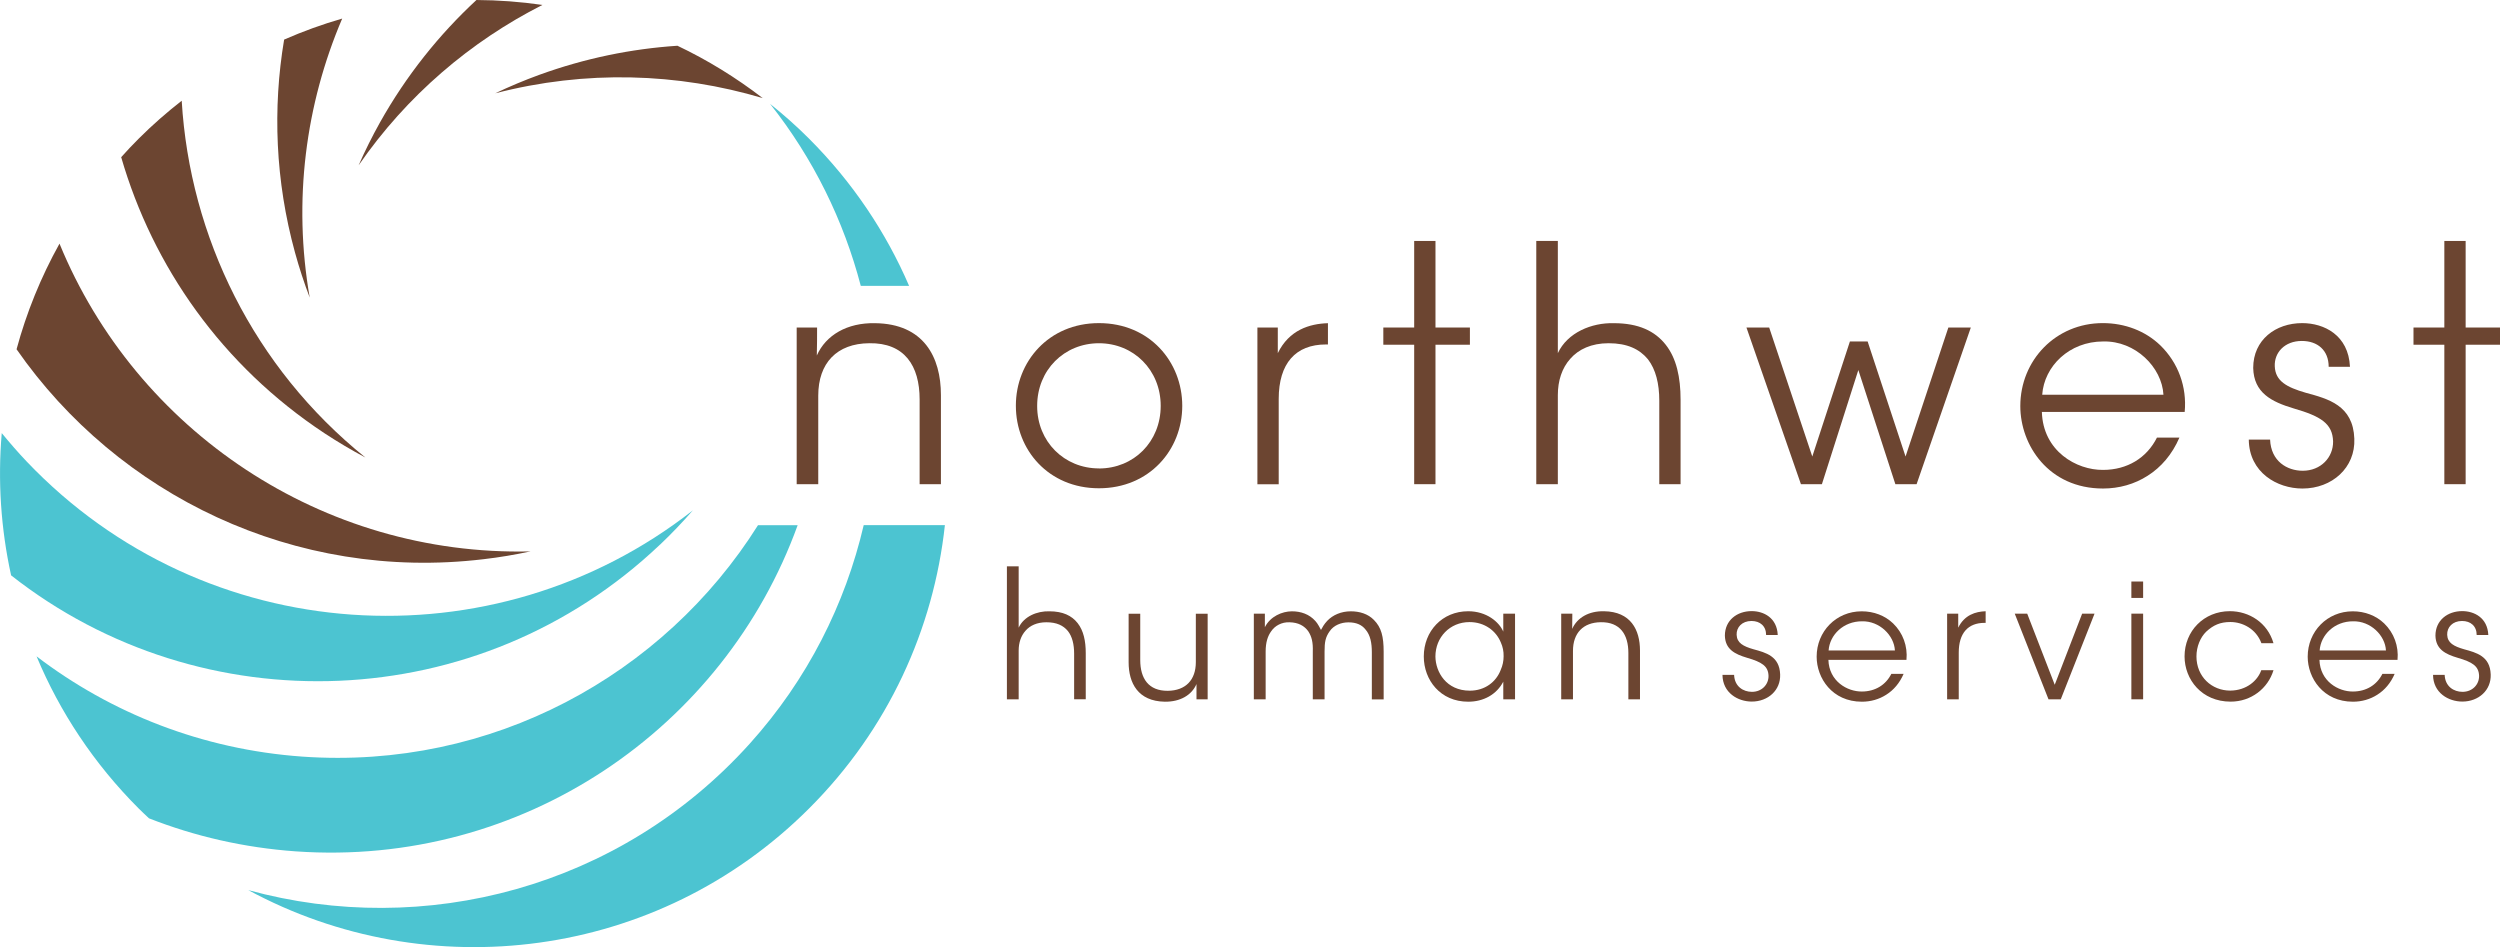 <?xml version="1.0" encoding="UTF-8"?> <svg xmlns="http://www.w3.org/2000/svg" width="227" height="86" viewBox="0 0 227 86" fill="none"><g clip-path="url(#clip0_983_1596)"><path d="M73.465 12.592C72.333 11.455 71.142 10.406 69.921 9.428C73.866 14.407 76.614 20.052 78.159 25.956H82.546C80.453 21.101 77.428 16.558 73.465 12.592Z" fill="#4CC4D1"></path><path d="M78.425 47.682C76.756 54.835 73.335 61.688 68.07 67.533C56.252 80.644 38.49 85.205 22.544 80.821C38.856 89.653 59.672 87.19 73.465 73.408C80.677 66.207 84.776 57.08 85.796 47.682H78.419H78.425Z" fill="#4CC4D1"></path><path d="M68.83 47.682C60.256 61.317 44.646 69.914 27.45 68.7C18.345 68.052 10.072 64.746 3.32 59.596C5.419 64.622 8.509 69.325 12.596 73.414C12.902 73.72 13.215 74.009 13.528 74.304C17.685 75.936 22.149 76.967 26.837 77.303C47.424 78.758 65.74 66.166 72.427 47.688H68.824L68.83 47.682Z" fill="#4CC4D1"></path><path d="M59.931 49.455C60.987 48.453 61.978 47.411 62.915 46.338C44.829 60.521 18.576 58.889 2.418 41.901C1.622 41.064 0.879 40.204 0.159 39.326C-0.212 43.639 0.077 48 1.008 52.242C18.328 65.866 43.484 65.076 59.931 49.449" fill="#4CC4D1"></path><path d="M5.408 22.114C3.704 25.172 2.4 28.396 1.504 31.713C10.715 44.959 26.755 52.826 43.909 50.775C45.354 50.61 46.775 50.363 48.167 50.068C29.279 50.516 12.372 39.114 5.402 22.12" fill="#6C4531"></path><path d="M16.494 9.151C15.144 10.206 13.84 11.343 12.596 12.587C12.048 13.135 11.517 13.694 11.004 14.272C13.876 24.195 20.156 33.193 29.462 39.338C30.676 40.134 31.921 40.876 33.177 41.542C23.022 33.363 17.237 21.478 16.5 9.157" fill="#6C4531"></path><path d="M28.123 27.023C26.584 18.22 27.751 9.469 31.072 1.686C29.279 2.204 27.521 2.84 25.799 3.595C24.75 9.841 24.997 16.411 26.784 22.922C27.168 24.324 27.616 25.691 28.123 27.023Z" fill="#6C4531"></path><path d="M34.498 11.125C33.784 12.404 33.141 13.694 32.563 15.008C36.945 8.668 42.73 3.759 49.252 0.448C47.265 0.159 45.26 0.012 43.261 0C39.864 3.147 36.886 6.865 34.498 11.125Z" fill="#6C4531"></path><path d="M61.512 4.154C57.325 4.431 53.109 5.292 48.969 6.794C47.595 7.295 46.262 7.855 44.965 8.473C53.179 6.34 61.547 6.611 69.255 8.909C66.813 7.03 64.219 5.439 61.512 4.154Z" fill="#6C4531"></path><path d="M72.339 29.739H74.191C74.191 30.535 74.191 31.324 74.167 32.279C74.987 30.429 76.921 29.291 79.457 29.345C83.873 29.398 85.436 32.414 85.436 35.873V43.964H83.502V36.268C83.502 33.204 82.128 31.112 78.926 31.165C75.989 31.189 74.297 32.962 74.297 35.926V43.964H72.339V29.739Z" fill="#6C4531"></path><path d="M99.784 29.339C95.207 29.339 92.241 32.857 92.241 36.822V36.852C92.241 40.847 95.207 44.335 99.784 44.335C104.36 44.335 107.349 40.847 107.349 36.852C107.349 32.857 104.389 29.339 99.784 29.339ZM99.784 42.532C96.635 42.532 94.175 40.098 94.175 36.875V36.852C94.175 33.599 96.635 31.166 99.784 31.166C102.933 31.166 105.392 33.599 105.392 36.852C105.392 40.104 102.956 42.538 99.784 42.538V42.532Z" fill="#6C4531"></path><path d="M114.172 29.739H116.024V32.067C117.056 29.952 118.908 29.398 120.577 29.345V31.277H120.394C117.64 31.277 116.107 32.998 116.107 36.221V43.97H114.172V29.745V29.739Z" fill="#6C4531"></path><path d="M128.408 31.301H125.606V29.739H128.408V21.879H130.342V29.739H133.467V31.301H130.342V43.964H128.408V31.301Z" fill="#6C4531"></path><path d="M139.494 21.879H141.452V32.067C142.325 30.193 144.524 29.292 146.535 29.345C148.782 29.345 150.268 30.058 151.247 31.301C152.226 32.544 152.597 34.265 152.597 36.298V43.964H150.663V36.374C150.663 34.842 150.345 33.546 149.631 32.621C148.865 31.696 147.75 31.165 146.058 31.165C144.495 31.165 143.333 31.719 142.59 32.568C141.823 33.416 141.452 34.577 141.452 35.873V43.964H139.494V21.879Z" fill="#6C4531"></path><path d="M158.577 29.739H160.641L164.556 41.453L167.971 31.006H169.581L173.024 41.453L176.911 29.739H178.951L174.027 43.964H172.099L168.737 33.599L165.429 43.964H163.524L158.577 29.739Z" fill="#6C4531"></path><path d="M196.147 31.347C194.796 30.051 192.944 29.338 190.934 29.338C186.676 29.338 183.444 32.697 183.444 36.874C183.444 40.416 186.01 44.358 190.957 44.358C192.414 44.358 193.817 43.963 195.008 43.197C196.223 42.431 197.232 41.264 197.892 39.732H195.852C194.926 41.582 193.151 42.667 190.957 42.667C188.551 42.69 185.508 40.975 185.402 37.405H198.37C198.582 35.13 197.786 32.938 196.147 31.347ZM185.432 35.843C185.614 33.251 187.891 31.005 190.963 31.005C193.9 30.929 196.306 33.356 196.441 35.843H185.432Z" fill="#6C4531"></path><path d="M211.444 33.31C211.444 31.802 210.435 30.959 209.008 30.959C207.446 30.959 206.496 32.014 206.549 33.257C206.602 34.607 207.634 35.161 209.356 35.661C211.397 36.215 213.667 36.799 213.773 39.839C213.879 42.455 211.762 44.359 209.061 44.359C206.762 44.359 204.22 42.903 204.19 39.916H206.125C206.201 41.872 207.658 42.744 209.091 42.744C210.73 42.744 211.868 41.53 211.845 40.075C211.792 38.46 210.736 37.8 208.271 37.087C206.237 36.48 204.644 35.661 204.591 33.41C204.591 30.847 206.632 29.339 209.038 29.339C211.025 29.339 213.242 30.423 213.378 33.304H211.444V33.31Z" fill="#6C4531"></path><path d="M221.946 21.879V29.739H219.145V31.301H221.946V43.964H223.88V31.301H227V29.739H223.88V21.879H221.946Z" fill="#6C4531"></path><path d="M91.427 51.423H92.495V56.991C92.972 55.966 94.169 55.477 95.272 55.506C96.505 55.506 97.312 55.895 97.849 56.579C98.386 57.262 98.586 58.199 98.586 59.307V63.496H97.531V59.348C97.531 58.511 97.36 57.798 96.965 57.298C96.546 56.791 95.939 56.502 95.013 56.502C94.158 56.502 93.521 56.803 93.12 57.268C92.701 57.734 92.495 58.364 92.495 59.077V63.502H91.427V51.429V51.423Z" fill="#6C4531"></path><path d="M109.655 63.497H108.641V62.112C108.205 63.126 107.149 63.732 105.763 63.715C103.334 63.673 102.479 62.024 102.479 60.132V55.725H103.534V59.932C103.534 61.611 104.289 62.737 106.034 62.725C107.656 62.707 108.582 61.741 108.582 60.12V55.725H109.655V63.503V63.497Z" fill="#6C4531"></path><path d="M113.836 55.719H114.85V56.95C115.34 55.966 116.425 55.507 117.309 55.507C118.117 55.507 118.884 55.766 119.438 56.391C119.639 56.591 119.904 57.115 119.945 57.198C120.063 56.98 120.222 56.679 120.511 56.373C121.019 55.837 121.785 55.507 122.652 55.507C123.448 55.507 124.215 55.737 124.751 56.291C125.429 56.968 125.636 57.805 125.636 59.184V63.503H124.563V59.225C124.563 58.4 124.433 57.663 123.985 57.157C123.666 56.75 123.177 56.509 122.44 56.509C121.762 56.509 121.095 56.785 120.735 57.316C120.346 57.864 120.27 58.3 120.27 59.178V63.497H119.202V59.178C119.232 58.312 119.102 57.805 118.795 57.328C118.436 56.821 117.887 56.52 117.091 56.503C116.366 56.473 115.758 56.833 115.44 57.298C115.104 57.746 114.921 58.341 114.921 59.16V63.497H113.848V55.719H113.836Z" fill="#6C4531"></path><path d="M136.498 55.719V57.351C136.121 56.467 134.977 55.501 133.314 55.501C130.943 55.501 129.28 57.322 129.28 59.608C129.28 61.747 130.784 63.715 133.314 63.715C134.7 63.715 135.891 63.067 136.498 61.894V63.497H137.566V55.719H136.498ZM136.268 60.822C135.85 61.918 134.835 62.713 133.461 62.713C131.321 62.713 130.354 61.022 130.336 59.62V59.608C130.336 57.876 131.639 56.485 133.432 56.485C134.806 56.485 135.85 57.281 136.28 58.347C136.451 58.724 136.54 59.154 136.528 59.59C136.528 60.009 136.439 60.445 136.268 60.816V60.822Z" fill="#6C4531"></path><path d="M141.752 55.719H142.767C142.767 56.155 142.767 56.585 142.755 57.104C143.203 56.09 144.259 55.471 145.644 55.501C148.062 55.531 148.911 57.18 148.911 59.072V63.497H147.856V59.29C147.856 57.611 147.101 56.473 145.356 56.497C143.752 56.514 142.826 57.481 142.826 59.101V63.497H141.758V55.719H141.752Z" fill="#6C4531"></path><path d="M160.364 57.669C160.364 56.844 159.815 56.385 159.031 56.385C158.176 56.385 157.657 56.962 157.686 57.64C157.716 58.377 158.276 58.683 159.22 58.954C160.334 59.26 161.578 59.573 161.637 61.234C161.696 62.666 160.541 63.703 159.06 63.703C157.804 63.703 156.413 62.908 156.401 61.276H157.456C157.498 62.342 158.294 62.819 159.078 62.819C159.974 62.819 160.6 62.154 160.582 61.358C160.552 60.48 159.974 60.115 158.63 59.726C157.515 59.396 156.649 58.948 156.619 57.717C156.619 56.314 157.734 55.489 159.049 55.489C160.134 55.489 161.348 56.084 161.419 57.658H160.364V57.669Z" fill="#6C4531"></path><path d="M171.892 56.603C171.155 55.896 170.141 55.507 169.044 55.507C166.715 55.507 164.952 57.339 164.952 59.626C164.952 61.564 166.355 63.715 169.062 63.715C169.858 63.715 170.625 63.497 171.273 63.079C171.94 62.66 172.488 62.024 172.848 61.187H171.733C171.226 62.201 170.259 62.79 169.056 62.79C167.741 62.802 166.078 61.865 166.019 59.914H173.107C173.225 58.671 172.789 57.469 171.892 56.603ZM166.037 59.06C166.137 57.646 167.381 56.414 169.062 56.414C170.666 56.373 171.987 57.699 172.058 59.06H166.043H166.037Z" fill="#6C4531"></path><path d="M176.793 55.719H177.807V56.992C178.373 55.837 179.382 55.53 180.296 55.501V56.556H180.196C178.692 56.556 177.854 57.493 177.854 59.26V63.497H176.799V55.719H176.793Z" fill="#6C4531"></path><path d="M187.118 63.497H186.004L182.938 55.719H184.07L186.57 62.177L189.059 55.719H190.185L187.118 63.497Z" fill="#6C4531"></path><path d="M194.596 55.719H193.528V63.497H194.596V55.719Z" fill="#6C4531"></path><path d="M194.596 52.802H193.528V54.292H194.596V52.802Z" fill="#6C4531"></path><path d="M206.431 60.863C205.924 62.513 204.409 63.709 202.539 63.709C199.909 63.709 198.358 61.688 198.358 59.602C198.358 57.304 200.11 55.495 202.469 55.495C204.22 55.495 205.895 56.538 206.431 58.4H205.335C204.845 57.086 203.613 56.479 202.516 56.479C201.602 56.479 200.965 56.756 200.316 57.363C199.797 57.87 199.438 58.706 199.438 59.602C199.438 61.441 200.823 62.707 202.504 62.707C203.996 62.696 204.993 61.794 205.323 60.857H206.437L206.431 60.863Z" fill="#6C4531"></path><path d="M216.48 56.603C215.743 55.896 214.728 55.507 213.632 55.507C211.302 55.507 209.539 57.339 209.539 59.626C209.539 61.564 210.943 63.715 213.649 63.715C214.445 63.715 215.212 63.497 215.861 63.079C216.527 62.66 217.075 62.024 217.435 61.187H216.321C215.813 62.201 214.846 62.79 213.643 62.79C212.328 62.802 210.665 61.865 210.606 59.914H217.695C217.813 58.671 217.376 57.469 216.48 56.603ZM210.624 59.06C210.724 57.646 211.969 56.414 213.649 56.414C215.253 56.373 216.574 57.699 216.645 59.06H210.63H210.624Z" fill="#6C4531"></path><path d="M224.883 57.669C224.883 56.844 224.334 56.385 223.55 56.385C222.695 56.385 222.176 56.962 222.205 57.64C222.235 58.377 222.801 58.683 223.739 58.954C224.853 59.26 226.098 59.573 226.156 61.234C226.215 62.666 225.06 63.703 223.579 63.703C222.318 63.703 220.932 62.908 220.92 61.276H221.975C222.017 62.342 222.813 62.819 223.597 62.819C224.494 62.819 225.119 62.154 225.101 61.358C225.071 60.48 224.494 60.115 223.149 59.726C222.034 59.396 221.168 58.948 221.138 57.717C221.138 56.314 222.253 55.489 223.568 55.489C224.653 55.489 225.868 56.084 225.938 57.658H224.883V57.669Z" fill="#6C4531"></path></g><defs><clipPath id="clip0_983_1596"><rect width="227" height="86" fill="white"></rect></clipPath></defs></svg> 